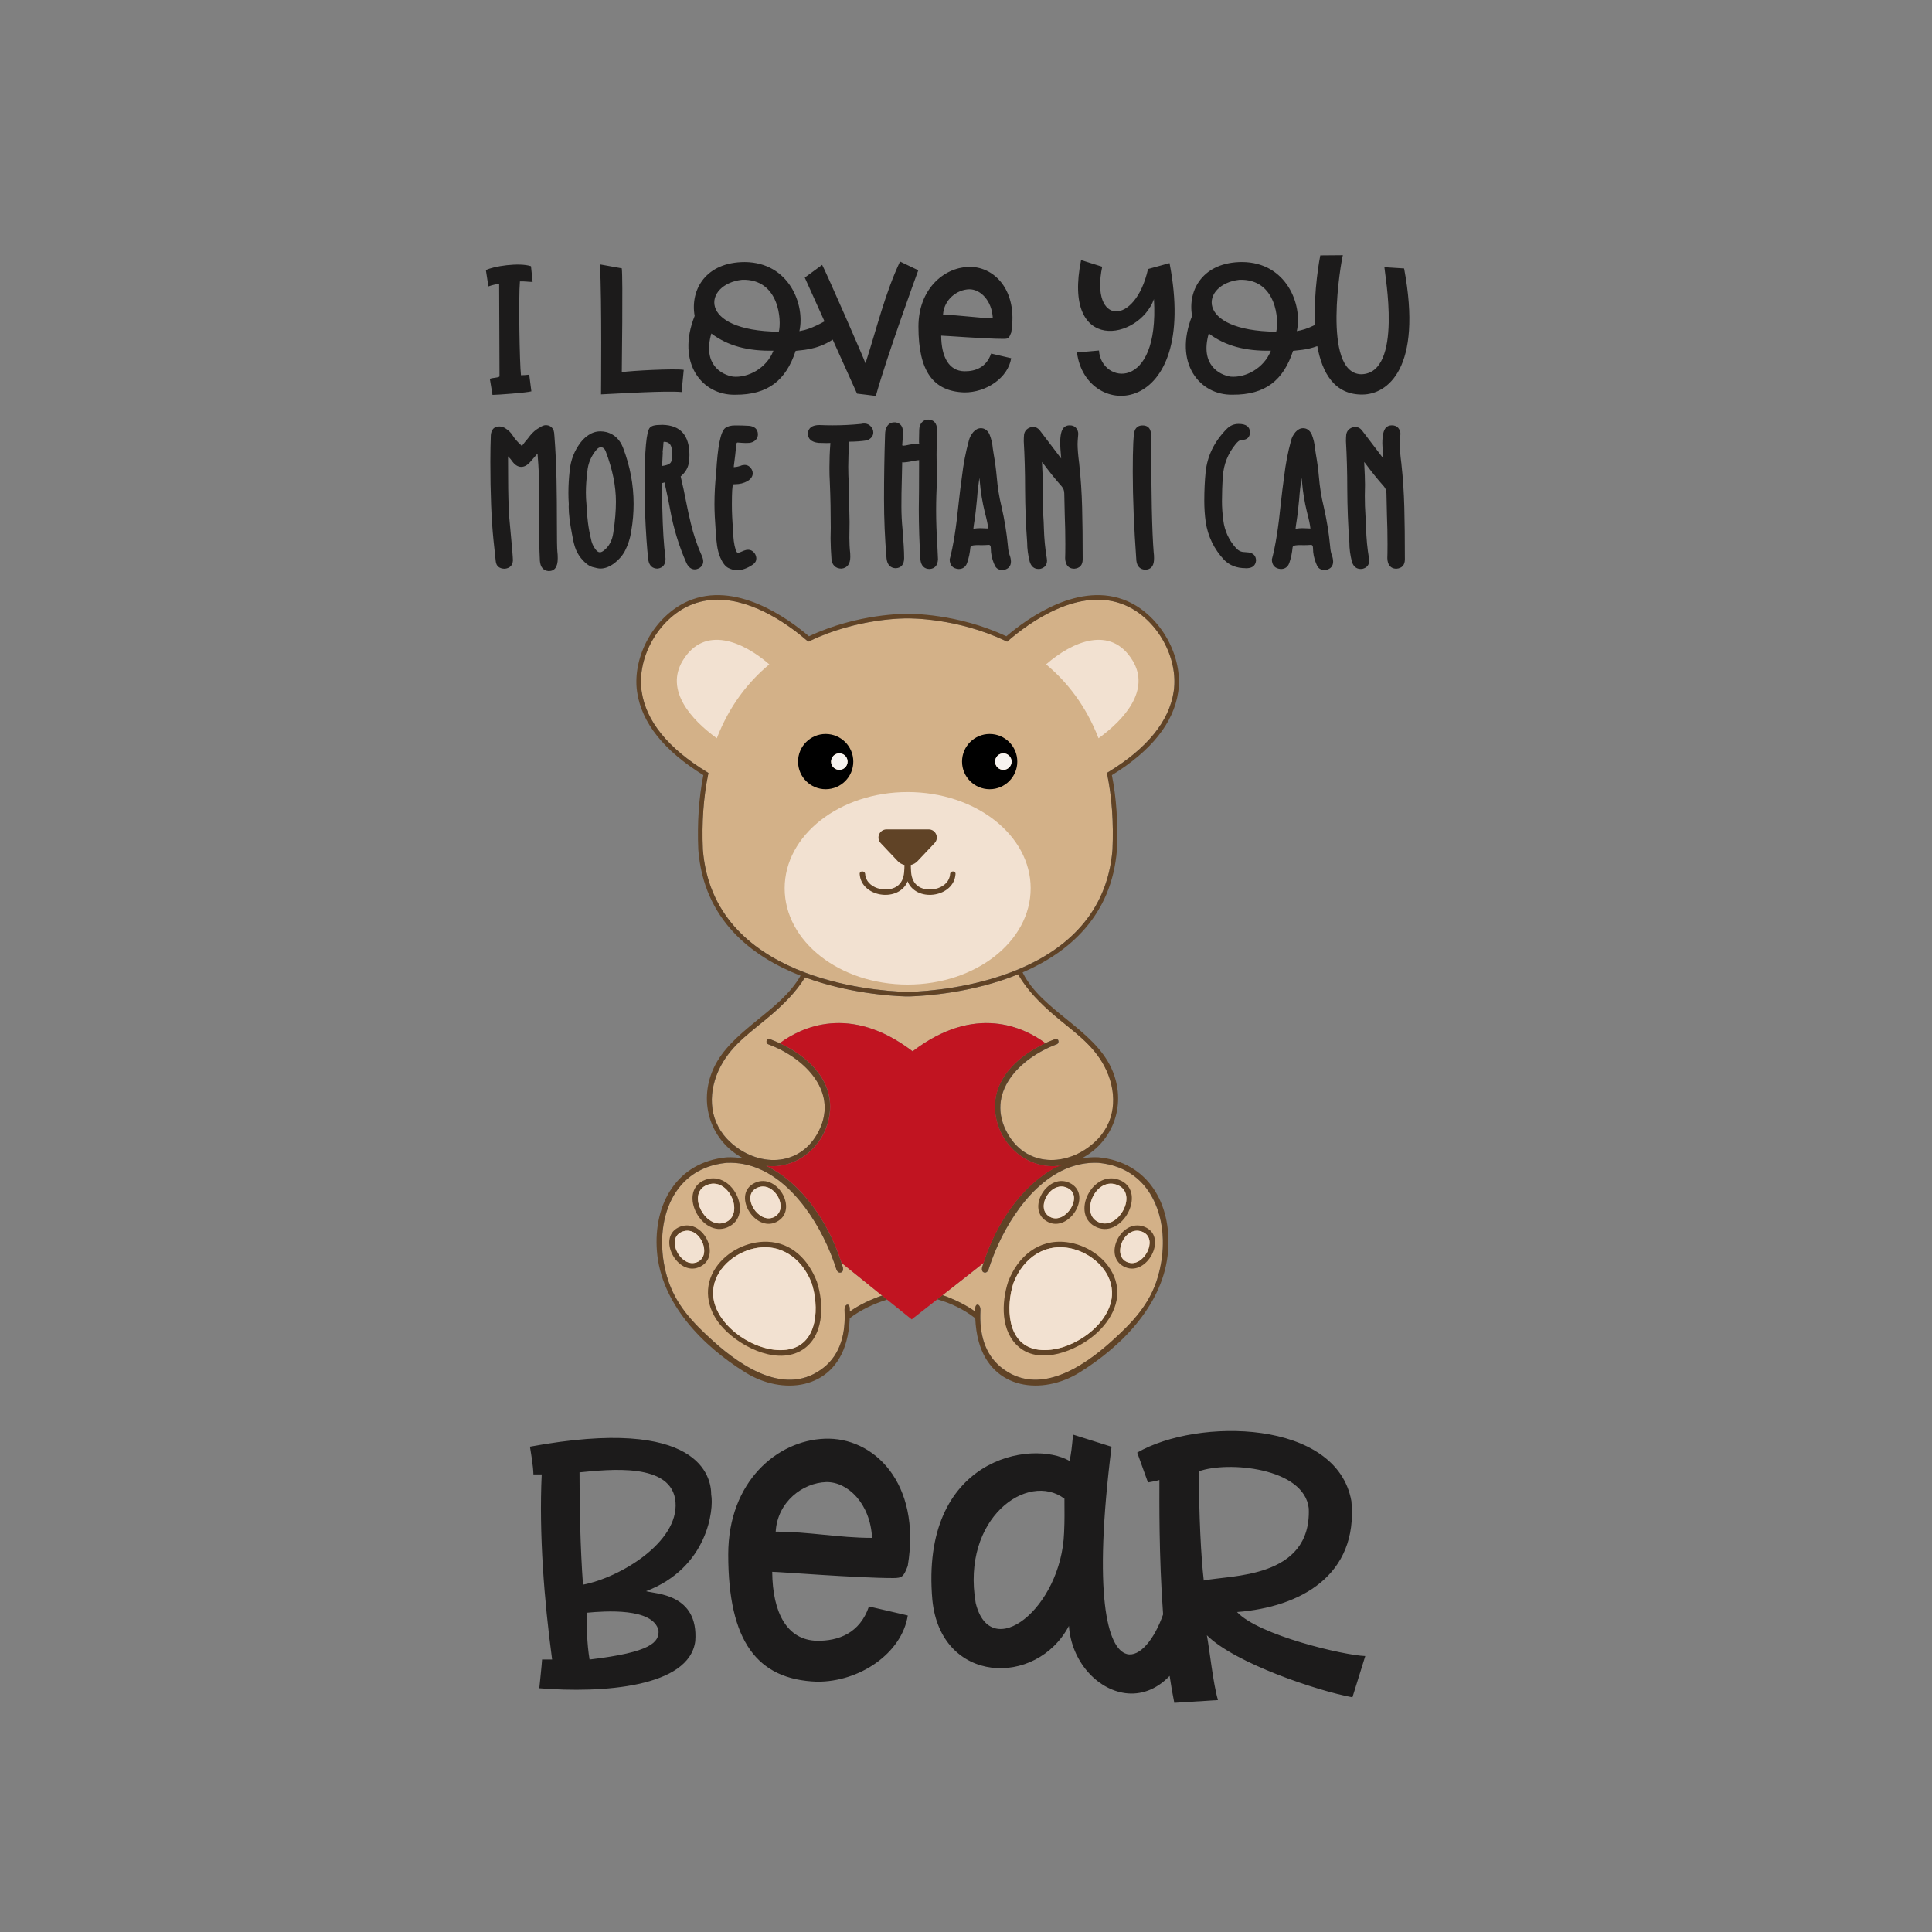 <?xml version="1.0" encoding="utf-8"?>
<!-- Generator: Adobe Illustrator 21.0.0, SVG Export Plug-In . SVG Version: 6.00 Build 0)  -->
<svg version="1.1" id="Mode_Isolation" xmlns="http://www.w3.org/2000/svg" xmlns:xlink="http://www.w3.org/1999/xlink" x="0px"
	 y="0px" viewBox="0 0 600 600" style="enable-background:new 0 0 600 600;" xml:space="preserve">
<rect x="0" y="0" width="600" height="600" fill="#808080" stroke="none"/>
<style type="text/css">
	.st0{fill:#1C1B1B;}
	.st1{fill:#D3B188;}
	.st2{fill:#604326;}
	.st3{fill:#C11421;}
	.st4{fill:#F2E1D1;}
	.st5{fill:#F7F3F0;}
</style>
<path class="st0" d="M220.87,464.14c0-5.28-3.34-24.65-56.3-14.86c0,0,1.08,6.14,1.08,8.61c2.48,0,0.11,0,2.58,0
	c-0.86,18.41,0.75,39.07,3.23,57.48c-2.48,0-0.65,0-3.12,0c0,0.86-0.86,8.93-0.86,8.93c19.59,1.61,46.61-0.32,48.44-14.64
	c1.08-14.75-12.38-14.64-15.28-15.5C219.8,486.85,221.74,468.77,220.87,464.14z M204.51,506.34c0.22,3.66-2.26,6.78-21.42,9.04
	c-0.86-5.27-0.86-9.9-0.86-14.53C187.83,500.31,202.79,499.23,204.51,506.34z M181.05,492.13c-0.86-11.63-1.08-24.97-1.08-34.88
	c9.04-0.86,28.85-3.23,29.82,9.26C210.76,479,192.46,489.98,181.05,492.13z M256.08,446.81c-14.64,0.54-29.92,13.24-29.92,35.95
	c0,26.91,8.93,38.86,27.56,39.5c13.24,0.11,26.37-8.83,28.2-20.56l-12.06-2.8c-2.8,8.29-9.47,10.76-16.15,10.66
	c-9.26-0.22-13.78-8.61-13.89-21.42c2.26,0,26.48,1.94,37.57,1.94c2.8,0,3.23-0.43,4.52-3.77
	C286.21,460.48,271.25,446.17,256.08,446.81z M240.9,475.66c0.54-9.26,8.4-15.18,15.72-15.39c6.67-0.11,13.67,6.67,14.21,17.33
	C260.6,477.6,251.12,475.66,240.9,475.66z M424,514.3c-6.67-0.22-33.15-6.46-39.83-13.67c19.59-1.51,37.67-11.3,35.52-34.44
	c-4.52-25.4-47.79-25.94-66.52-15.07l3.34,9.26c0.86-0.11,2.91-0.54,3.55-0.75c0,5.98-0.19,23.4,1.15,41.74
	c-2.71,7.79-7.33,13.36-11.27,12.3c-6.03-1.61-10.55-18.19-4.74-64.37l-11.95-3.77c-0.43,4.41-0.54,5.49-1.08,8.18
	c-11.73-6.78-46.5-0.97-42.62,43.16c2.58,26.16,32.29,27.23,42.41,8.07c0.75,10.87,8.61,19.7,17.54,20.88
	c4.64,0.6,9.51-0.94,13.74-5.36c0.42,2.88,0.9,5.69,1.45,8.37l13.56-0.86c-1.51-5.06-2.58-15.5-3.45-20.13
	c8.72,8.72,34.55,17.33,45.21,19.27L424,514.3z M330.46,475.98c-0.86,23.47-22.82,40.8-27.45,21.85
	c-4.52-26.37,16.15-41.01,27.56-32.4C330.56,470.28,330.67,471.35,330.46,475.98z M373.84,490.84c-0.86-7.43-1.51-20.24-1.51-33.91
	c8.83-3.23,32.72-1.18,34.12,11.52C407.32,490.41,381.91,489.11,373.84,490.84z"/>
<g>
	<path class="st1" d="M306.02,390.5c0.04-0.11,0.09-0.22,0.12-0.33c-0.24,0.67-0.47,1.35-0.69,2.02c-0.01,0-0.01,0.01-0.02,0.02
		c0.09-0.27,0.17-0.53,0.26-0.81c0.09-0.26,0.18-0.52,0.27-0.78C305.99,390.58,306,390.54,306.02,390.5z M354.97,367.74
		c-3.24-3.58-7.79-6.04-13.82-6.61c-14.87-0.67-25.6,13.21-31.17,25.44c-1.04,2.29-2.1,4.95-3,7.81c0,0-0.43,1.09-1.37,0.8
		c-0.94-0.29-0.59-1.58-0.59-1.58c0.01-0.03,0.28-0.95,0.42-1.39c-1.48,1.21-7.46,5.9-12.86,10.12c0.05-0.04,0.09-0.07,0.14-0.11
		c3.45,1.18,7.31,3.06,10.17,5.12c0-0.3-0.01-0.6,0-0.91c0.06-2,1.73-1.47,1.62,0.59c-0.37,6.85,1.15,13.42,6.42,17.65
		c11.51,9.24,25.43-0.11,34.28-8.08c5.93-5.34,10.9-10.5,13.64-17.81C363.23,386.3,360.96,374.64,354.97,367.74z M261.78,393.6
		c0,0,0.35,1.28-0.59,1.58c-0.94,0.29-1.37-0.8-1.37-0.8c-0.9-2.86-1.96-5.52-3-7.81c-5.57-12.23-16.31-26.11-31.17-25.44
		c-17.97,1.73-22.94,20.12-18.49,35.35c2.5,8.57,7.9,14.22,14.44,20.1c8.85,7.97,22.77,17.32,34.28,8.08
		c5.26-4.23,6.79-10.79,6.42-17.65c-0.11-2.06,1.56-2.58,1.62-0.59c0.01,0.31,0,0.6,0,0.91c2.87-2.07,6.61-3.82,10.04-4.98
		c-5.28-4.24-11.15-8.97-12.61-10.16C261.39,392.31,261.51,392.69,261.78,393.6z M349.52,187.98c-14.27-6.21-30.22,5.62-36.41,10.99
		l-0.35,0.3l-0.42-0.2c-15.03-7.21-29.8-7.04-30.44-7.03c-0.64-0.01-15.43-0.18-30.47,7.03l-0.42,0.2l-0.35-0.3
		c-4.96-4.3-16.18-12.75-27.78-12.75c-2.88,0-5.79,0.52-8.63,1.76c-9.81,4.27-16.53,16.26-14.99,26.73
		c1.36,9.24,8.2,17.67,20.33,25.07l0.42,0.26l-0.1,0.49c-1.45,7.06-2,14.9-1.64,23.28c3.15,40.26,52.93,43.89,62.87,44.21l1.5,0
		c9.92-0.32,59.7-3.96,62.85-44.24c0.36-8.36-0.19-16.19-1.64-23.26l-0.1-0.49l0.42-0.26c12.12-7.4,18.96-15.84,20.33-25.07
		C366.05,204.24,359.33,192.25,349.52,187.98z M327.32,315.21c-3.78-3.25-8.3-7.58-11-12.45l0,0c0,0,0,0,0,0
		c0-0.01-0.01-0.01-0.01-0.02c-0.04-0.05-0.11-0.09-0.15-0.14c-14.01,5.7-28.54,6.68-33.48,6.84l-1.54,0
		c-4.66-0.15-17.87-1.03-31.11-5.91c-2.74,4.55-6.96,8.61-10.54,11.69c-5.81,4.99-12,8.93-15.68,15.94
		c-3.88,7.41-3.97,16.27,2.06,22.59c8.08,8.47,21.66,9.37,27.92-1.54c7.31-12.74-3.73-23.65-15.15-27.89
		c-1.02-0.38-0.58-2.02,0.45-1.64c1.17,0.55,3.18,1.33,3.08,1.28c6.56-4.86,21.77-12.33,41.25,2.53
		c19.48-14.87,34.69-7.39,41.25-2.53c-0.1,0.05,1.91-0.73,3.08-1.28c1.03-0.38,1.47,1.26,0.45,1.64
		c-11.42,4.24-22.46,15.15-15.15,27.89c6.26,10.92,19.84,10.02,27.92,1.54c6.02-6.32,5.94-15.18,2.06-22.59
		C339.32,324.14,333.13,320.21,327.32,315.21z"/>
</g>
<g>
	<path class="st2" d="M313.1,398.01c-2.13,6.54-2.4,15.59,3.43,20.41c6.71,5.56,17.75,1.01,23.46-3.88
		c5.32-4.56,8.91-11.4,5.93-18.3c-2.5-5.8-8.57-9.74-14.74-10.49C322.49,384.72,316.09,390.25,313.1,398.01z M333.57,387.96
		c6.3,1.76,12.23,7.44,11.75,14.39c-0.7,9.91-14.26,18.52-23.56,16.69c-9.23-1.82-9.31-13.56-7.02-20.58
		C317.82,390.47,324.94,385.55,333.57,387.96z M348.3,366.74c-8.81-4.39-16.44,10.8-7.56,14.46
		C348.55,384.42,355.93,370.63,348.3,366.74z M342.03,379.84c-7.39-1.84-1.82-15.24,5.42-11.63
		C353.05,371.06,347.68,381.24,342.03,379.84z M349.52,393.56c6.68,2.76,12.97-9,6.44-12.32
		C348.43,377.49,341.93,390.43,349.52,393.56z M355.11,382.7c4.54,2.31,0.15,10.59-4.42,9.46
		C344.71,390.68,349.24,379.78,355.11,382.7z M332.8,367.7c-7.23-4.43-14.73,8.22-7.27,11.83
		C331.96,382.64,339.01,371.57,332.8,367.7z M331.94,369.17c4.32,2.69-1,10.77-5.46,8.93C320.86,375.77,326.46,365.81,331.94,369.17
		z M225.83,381.19c8.88-3.66,1.25-18.85-7.56-14.46C210.63,370.63,218.01,384.42,225.83,381.19z M219.12,368.2
		c7.24-3.6,12.81,9.79,5.42,11.63C218.89,381.24,213.51,371.06,219.12,368.2z M210.6,381.24c-6.53,3.33-0.24,15.08,6.44,12.32
		C224.64,390.43,218.14,377.49,210.6,381.24z M215.88,392.16c-4.57,1.13-8.96-7.15-4.42-9.46
		C217.32,379.78,221.85,390.68,215.88,392.16z M241.04,379.53c7.46-3.61-0.04-16.26-7.27-11.83
		C227.56,371.57,234.61,382.64,241.04,379.53z M234.62,369.17c5.48-3.36,11.08,6.61,5.46,8.93
		C235.62,379.94,230.3,371.86,234.62,369.17z M248.44,419.64c7.59-4.01,7.57-14.53,5.25-21.62c-2.61-6.78-7.78-12.14-15.4-12.39
		c-6.16-0.2-12.55,2.97-16.01,8.09c-3.89,5.73-2.86,12.54,1.44,17.74C228.87,417.68,240.4,423.89,248.44,419.64z M233.23,387.96
		c8.62-2.44,15.75,2.52,18.83,10.5c2.31,7.08,2.19,18.69-7.02,20.58c-9.29,1.91-22.86-6.84-23.56-16.69
		C220.99,395.39,226.94,389.74,233.23,387.96z M365.9,214.92c1.63-11.06-5.47-23.73-15.82-28.24c-14.73-6.41-30.92,5.25-37.55,10.92
		c-15.19-7.15-30.02-6.99-30.64-6.97c-0.62-0.01-15.47-0.18-30.66,6.97c-6.63-5.67-22.81-17.33-37.55-10.92
		c-10.36,4.51-17.45,17.17-15.82,28.23c1.41,9.56,8.33,18.24,20.57,25.81c-1.4,7.05-1.92,14.83-1.57,23.17
		c1.7,21.81,16.57,33.17,31.76,39.11c-6.27,11.18-21.59,16.88-27.03,28.81c-4.92,10.79-0.73,22.72,9.28,27.95
		c-1.7-0.29-3.44-0.42-5.22-0.34c-15.44,1.48-22.77,14.45-21.64,29.1c1.25,16.24,14.09,29.41,27.51,37.73
		c11.51,7.14,27.13,5.41,31.29-9.56c0.63-2.27,0.98-4.72,1.08-7.28c3.25-2.55,7.6-4.58,11.62-5.8c-0.51-0.41-1.04-0.83-1.57-1.26
		c-3.42,1.16-7.17,2.91-10.04,4.98c0-0.3,0.01-0.6,0-0.91c-0.06-2-1.73-1.47-1.62,0.59c0.37,6.85-1.15,13.42-6.42,17.65
		c-11.51,9.24-25.43-0.11-34.28-8.08c-6.54-5.89-11.94-11.53-14.44-20.1c-4.44-15.24,0.52-33.63,18.49-35.35
		c14.87-0.67,25.6,13.21,31.17,25.44c1.04,2.29,2.1,4.95,3,7.81c0,0,0.43,1.09,1.37,0.8c0.94-0.29,0.59-1.58,0.59-1.58
		c-3.84-13.23-12.56-26.13-23.79-31.53c8.56,1.02,16.59-4.85,19.04-13.18c3.81-12.96-6.98-22.13-17.95-26.21
		c-1.03-0.38-1.47,1.26-0.45,1.64c11.42,4.24,22.46,15.15,15.15,27.89c-6.26,10.92-19.84,10.01-27.92,1.54
		c-6.02-6.32-5.94-15.18-2.06-22.59c3.67-7.01,9.87-10.94,15.68-15.94c3.58-3.08,7.8-7.13,10.54-11.69
		c13.25,4.88,26.45,5.76,31.11,5.91l1.54,0c4.95-0.16,19.53-1.14,33.57-6.88c0.03,0.07,0.04,0.13,0.08,0.2
		c2.71,4.87,7.22,9.2,11,12.45c5.81,4.99,12,8.93,15.68,15.94c3.88,7.41,3.97,16.27-2.06,22.59c-8.08,8.47-21.66,9.38-27.92-1.54
		c-7.31-12.74,3.73-23.65,15.15-27.89c1.02-0.38,0.58-2.02-0.45-1.64c-10.97,4.08-21.76,13.25-17.95,26.21
		c2.45,8.33,10.48,14.2,19.04,13.18c-11.24,5.41-19.95,18.31-23.79,31.53c0,0-0.35,1.28,0.59,1.58c0.94,0.29,1.37-0.8,1.37-0.8
		c0.9-2.86,1.96-5.52,3-7.81c5.57-12.23,16.31-26.11,31.17-25.44c17.97,1.73,22.94,20.12,18.49,35.35
		c-2.5,8.57-7.9,14.22-14.44,20.1c-8.85,7.97-22.77,17.32-34.28,8.08c-5.26-4.23-6.79-10.79-6.42-17.65
		c0.11-2.06-1.56-2.58-1.62-0.59c-0.01,0.31,0,0.6,0,0.91c-2.86-2.06-6.72-3.94-10.17-5.12c-0.56,0.44-1.12,0.87-1.66,1.3l0.03,0.01
		c4.26,1.19,8.35,3.18,11.82,5.89c0.11,2.56,0.45,5.01,1.08,7.28c4.16,14.97,19.78,16.7,31.29,9.56
		c13.42-8.32,26.25-21.5,27.51-37.73c1.13-14.65-6.2-27.62-21.64-29.1c-1.78-0.08-3.52,0.05-5.22,0.34
		c10.01-5.24,14.2-17.16,9.28-27.95c-5.57-12.22-21.54-17.88-27.5-29.61c-0.03-0.08-0.07-0.14-0.1-0.2
		c14.3-6.18,27.69-17.48,29.3-38.12c0.36-8.31-0.17-16.09-1.57-23.14C357.58,233.16,364.49,224.48,365.9,214.92z M344.18,239.78
		l-0.42,0.26l0.1,0.49c1.45,7.07,2,14.9,1.64,23.26c-3.15,40.28-52.93,43.92-62.85,44.24l-1.5,0c-9.95-0.32-59.73-3.96-62.87-44.21
		c-0.36-8.39,0.19-16.22,1.64-23.28l0.1-0.49l-0.42-0.26c-12.13-7.4-18.96-15.84-20.33-25.07c-1.54-10.47,5.18-22.46,14.99-26.73
		c2.84-1.24,5.74-1.76,8.63-1.76c11.6,0,22.82,8.45,27.78,12.75l0.35,0.3l0.42-0.2c15.04-7.21,29.83-7.05,30.47-7.03
		c0.64,0,15.41-0.17,30.44,7.03l0.42,0.2l0.35-0.3c6.2-5.37,22.14-17.2,36.41-10.99c9.81,4.27,16.53,16.26,14.98,26.73
		C363.14,223.95,356.3,232.38,344.18,239.78z"/>
</g>
<g>
	<path class="st3" d="M305.46,392.2c3.93-12.39,12.07-24.25,22.5-29.68l1.74-0.6c-8.88,1.55-17.39-4.42-19.92-13.03
		c-3.45-11.74,5.08-20.38,14.88-24.93c-6.56-4.86-21.77-12.33-41.25,2.53c-19.48-14.87-34.69-7.39-41.25-2.53
		c9.79,4.55,18.33,13.18,14.88,24.93c-2.45,8.33-10.49,14.21-19.06,13.17l0.02,0.01c10.84,5.22,19.32,17.41,23.35,30.14
		c2.79,2.29,21.78,17.54,21.78,17.54S302.66,394.47,305.46,392.2z"/>
</g>
<path class="st4" d="M240.09,378.09c-4.46,1.85-9.79-6.24-5.46-8.93C240.11,365.81,245.7,375.77,240.09,378.09z M224.54,379.84
	c7.39-1.84,1.82-15.24-5.42-11.63C213.51,371.06,218.89,381.24,224.54,379.84z M211.46,382.7c-4.54,2.31-0.15,10.59,4.42,9.46
	C221.85,390.68,217.32,379.78,211.46,382.7z M326.48,378.09c4.46,1.85,9.79-6.24,5.46-8.93
	C326.46,365.81,320.86,375.77,326.48,378.09z M341.16,229.27c8.03-5.82,16.13-14.91,10.61-24.08c-6.77-11.22-18.8-5.93-26.9,1.13
	C331.4,211.76,337.25,219.18,341.16,229.27z M222.61,229.27c3.91-10.09,9.76-17.51,16.3-22.95c-8.1-7.06-20.14-12.35-26.9-1.13
	C206.48,214.36,214.58,223.45,222.61,229.27z M355.11,382.7c-5.86-2.92-10.39,7.98-4.42,9.46
	C355.26,393.29,359.65,385.02,355.11,382.7z M347.44,368.2c-7.24-3.6-12.81,9.79-5.42,11.63
	C347.68,381.24,353.05,371.06,347.44,368.2z M233.23,387.96c-6.3,1.76-12.23,7.44-11.75,14.39c0.7,9.91,14.26,18.52,23.56,16.69
	c9.23-1.82,9.31-13.56,7.02-20.58C248.97,390.47,241.85,385.55,233.23,387.96z M281.88,245.98c-21.1,0-38.2,13.38-38.2,29.89
	c0,16.51,17.1,29.89,38.2,29.89s38.2-13.38,38.2-29.89C320.08,259.36,302.98,245.98,281.88,245.98z M333.57,387.96
	c-8.62-2.42-15.75,2.51-18.83,10.5c-2.29,7.02-2.21,18.77,7.02,20.58c9.29,1.83,22.86-6.78,23.56-16.69
	C345.8,395.4,339.86,389.73,333.57,387.96z"/>
<path class="st2" d="M295.06,271.45c-0.28,4.38-6.51,6-9.77,3.88c-1.51-0.98-2.19-2.65-2.33-4.38c-0.06-0.77-0.09-1.54-0.1-2.32
	c0.77-0.18,1.49-0.57,2.08-1.19l3.13-3.31l2.17-2.3c1.52-1.6,0.38-4.25-1.83-4.25h-6.54h-6.53c-2.21,0-3.35,2.64-1.83,4.25l2.17,2.3
	l3.13,3.31c0.59,0.62,1.32,1.01,2.08,1.19c-0.01,0.78-0.04,1.55-0.11,2.31c-0.15,1.74-0.8,3.39-2.33,4.38
	c-3.27,2.12-9.49,0.49-9.77-3.88c-0.07-1.08-1.77-1.09-1.7,0c0.45,7.04,11.49,8.88,14.65,2.79c0.09-0.18,0.15-0.38,0.23-0.56
	c0.08,0.19,0.13,0.38,0.23,0.56c3.17,6.09,14.2,4.25,14.65-2.79C296.83,270.36,295.13,270.36,295.06,271.45z"/>
<path d="M307.35,227.94c-4.74,0-8.58,3.84-8.58,8.58s3.84,8.58,8.58,8.58s8.58-3.84,8.58-8.58S312.09,227.94,307.35,227.94z
	 M311.59,239.08c-1.42,0-2.56-1.15-2.56-2.56s1.15-2.56,2.56-2.56s2.56,1.15,2.56,2.56S313.01,239.08,311.59,239.08z M256.42,227.94
	c-4.74,0-8.58,3.84-8.58,8.58s3.84,8.58,8.58,8.58s8.58-3.84,8.58-8.58S261.16,227.94,256.42,227.94z M260.66,239.08
	c-1.42,0-2.56-1.15-2.56-2.56s1.15-2.56,2.56-2.56s2.56,1.15,2.56,2.56S262.08,239.08,260.66,239.08z"/>
<path class="st5" d="M314.16,236.52c0,1.42-1.15,2.56-2.56,2.56c-1.42,0-2.56-1.15-2.56-2.56c0-1.42,1.15-2.56,2.56-2.56
	C313.01,233.96,314.16,235.1,314.16,236.52z M260.66,233.96c-1.42,0-2.56,1.15-2.56,2.56c0,1.42,1.15,2.56,2.56,2.56
	c1.42,0,2.56-1.15,2.56-2.56C263.23,235.1,262.08,233.96,260.66,233.96z"/>
<path class="st0" d="M173.09,171.26c0.09,0.7,0.12,1.41,0.12,2.14c0,2.64-0.94,3.96-2.82,3.96c-1.67-0.15-2.58-1.23-2.73-3.23
	c-0.18-3.84-0.26-7.69-0.26-11.53c0-2.64,0.03-5.28,0.12-7.92c0-4.61-0.21-9.21-0.59-13.82c-0.26,0.32-1.06,1.23-2.41,2.76
	c-0.85,0.91-1.73,1.38-2.64,1.38c-1,0-1.91-0.56-2.73-1.64c-0.32-0.5-0.79-1.06-1.38-1.64c0.03,1.56,0.03,3.73,0.03,6.51
	c0,4.84,0.12,8.98,0.35,12.47c0.76,8.01,1.14,12.44,1.14,13.32c-0.09,1.56-0.91,2.41-2.52,2.61c-1.73-0.03-2.67-0.82-2.82-2.38
	l-0.7-6.57c-0.65-6.37-0.97-14.47-0.97-24.35c0-3.11,0.06-5.84,0.15-8.22c0.18-1.79,1.06-2.67,2.67-2.67c0.65,0,1.29,0.21,1.91,0.62
	c0.94,0.59,1.7,1.35,2.26,2.26s1.38,1.85,2.44,2.82c0.15,0.18,0.26,0.29,0.35,0.38l0.94-1.23c0.56-0.65,1.12-1.32,1.61-2
	c0.85-1.06,1.85-1.91,2.99-2.52c0.73-0.5,1.38-0.73,1.88-0.73c1.14,0,1.97,0.53,2.44,1.61c0.15,0.5,0.23,0.97,0.23,1.47
	c0,0.12,0,0.23,0.03,0.32c0.35,4.52,0.56,9.04,0.65,13.53c0.09,4.49,0.12,9.01,0.12,13.5C172.94,167.48,173,170.41,173.09,171.26z
	 M193.51,139.1c2.17,5.69,3.26,11.47,3.26,17.37c0,2.79-0.23,5.58-0.73,8.42c-0.32,2.32-1.06,4.52-2.17,6.6
	c-0.76,1.26-1.76,2.38-2.96,3.32c-1.5,1.17-2.99,1.76-4.46,1.76c-0.5,0-1.29-0.15-2.44-0.47c-1.14-0.32-2.32-1.23-3.58-2.76
	c-0.88-1.11-1.53-2.32-1.91-3.58s-0.67-2.58-0.88-3.9c-0.67-3.43-1.03-6.25-1.03-8.51l0.03-0.79c-0.09-1.2-0.12-2.38-0.12-3.55
	c0-2.32,0.15-4.64,0.41-6.95c0.32-3.2,1.44-6.07,3.37-8.63c0.91-1.23,2.05-2.17,3.4-2.85c0.85-0.41,1.76-0.62,2.76-0.62
	c0.65,0,1.32,0.09,2.02,0.26C190.87,134.94,192.54,136.55,193.51,139.1z M191.28,155.83c0-4.9-1.06-10.12-3.2-15.73
	c-0.32-0.79-0.82-1.2-1.5-1.2c-0.41,0-0.82,0.21-1.23,0.65c-1.76,2.02-2.76,4.37-2.96,7.01c-0.29,2.26-0.44,4.43-0.44,6.46
	c0,1.2,0.06,2.41,0.18,3.55c0.15,3.96,0.59,7.51,1.38,10.71c0.21,1.2,0.65,2.29,1.38,3.26c0.47,0.65,0.94,0.97,1.41,0.97
	c0.38,0,0.82-0.21,1.32-0.62c1.56-1.26,2.52-3.08,2.85-5.46C191.02,161.81,191.28,158.62,191.28,155.83z M218.01,172.73
	c0.26,0.62,0.38,1.14,0.38,1.61c0,0.91-0.44,1.64-1.35,2.17c-0.44,0.21-0.88,0.32-1.29,0.32c-1.06,0-1.91-0.65-2.55-1.94
	c-2.35-5.31-4.05-10.86-5.08-16.61c-0.32-1.88-0.85-4.34-1.53-7.42l-0.18-0.85c0-0.12,0.03-0.18,0.09-0.18
	c-0.09,0-0.26,0.03-0.56,0.12c-0.21,0.03-0.32,0.09-0.38,0.12s-0.09,0.21-0.09,0.5c0.09,2.29,0.18,4.64,0.21,7.07
	c0.15,6.72,0.47,11.8,0.94,15.2c0.03,0.26,0.06,0.5,0.06,0.7c-0.03,1.79-0.82,2.82-2.44,3.05c-1.58,0-2.55-0.85-2.88-2.55
	c-0.23-1.97-0.44-4.14-0.59-6.51c-0.38-5.52-0.59-11.06-0.59-16.61c0-11,0.56-17.05,1.67-18.13c0.56-0.56,1.53-0.82,2.96-0.82
	l1-0.03c5.55,0.15,8.3,3.29,8.3,9.42c0,0.97-0.09,1.88-0.26,2.73c-0.32,1.47-1.14,2.76-2.49,3.9h0.03c0.67,2.79,1.23,5.4,1.7,7.89
	c0.44,2.23,0.91,4.43,1.44,6.6C215.34,165.92,216.49,169.36,218.01,172.73z M205.51,144.77l0.02-0.02
	c-0.04,0.01-0.08,0.02-0.13,0.02H205.51z M208.77,141.42c0-0.73-0.06-1.41-0.15-2c-0.21-1.47-0.97-2.2-2.32-2.2
	c-0.12,0-0.18,0-0.21,0.03s-0.03,0.15-0.06,0.41c-0.03,0.79-0.12,1.73-0.26,2.82h0.06c-0.15,2.55-0.21,3.93-0.21,4.2
	c0,0.02-0.02,0.04-0.05,0.05c1.27-0.18,2.11-0.47,2.54-0.87C208.56,143.45,208.77,142.62,208.77,141.42z M211.35,147.99
	c0-0.09,0-0.12-0.03-0.12C211.35,147.91,211.35,147.96,211.35,147.99z M228.66,138.13c0.03-0.47,0.18-0.7,0.38-0.7
	c1.17,0.09,2,0.15,2.49,0.15l1.12-0.03c0.85-0.09,1.5-0.38,2-0.88c0.5-0.5,0.73-1.11,0.73-1.82c-0.06-1.56-1-2.44-2.79-2.61
	c-1.38-0.09-2.82-0.12-4.31-0.12c-1.35,0-2.38,0.29-3.11,0.85c-1.38,1.14-2.32,5.78-2.76,13.97c-0.35,3.2-0.53,6.43-0.53,9.65
	c0,2.2,0.15,5.25,0.44,9.18c0.09,1.26,0.21,2.49,0.38,3.73c0.18,1.23,0.5,2.46,1,3.67c0.73,1.67,1.56,2.76,2.52,3.23
	c0.97,0.47,1.85,0.7,2.64,0.7c1.56,0,3.2-0.59,4.93-1.76c0.73-0.5,1.09-1.14,1.09-1.88c0-0.44-0.12-0.91-0.38-1.41
	c-0.56-0.88-1.29-1.32-2.2-1.32c-0.38,0-0.79,0.09-1.23,0.26c-1.09,0.47-1.67,0.7-1.82,0.7c-0.32,0-0.59-0.32-0.79-0.97
	c-0.5-1.61-0.76-3.58-0.79-5.96c-0.26-3.02-0.38-5.69-0.38-8.04c0-3.76,0.12-5.84,0.38-6.25c0.03-0.06,0.26-0.09,0.67-0.09
	c1.38,0,2.67-0.32,3.87-1c1.03-0.67,1.56-1.47,1.56-2.38c0-0.35-0.09-0.73-0.26-1.11c-0.56-1-1.29-1.5-2.26-1.5
	c-0.41,0-0.85,0.09-1.29,0.29c-0.79,0.26-1.47,0.38-2.05,0.41l-0.03-0.03l0.03-0.44C228.19,142.51,228.46,140.34,228.66,138.13z
	 M268.36,131.53c-0.32,0-0.62,0.03-0.94,0.12c-2.85,0.29-5.81,0.44-8.89,0.44c-1.32,0-2.67-0.03-4.05-0.09
	c-2.2,0-3.4,0.85-3.61,2.52c0,1.76,1.09,2.76,3.29,3.02c1,0.03,1.85,0.06,2.52,0.06l1.2-0.03v0.15c-0.21,2.67-0.29,5.19-0.29,7.54
	c0,1.56,0.03,3.05,0.12,4.49c0.21,4.81,0.29,9.54,0.29,14.17c-0.03,1.91-0.03,3.02-0.06,3.37c0.03,2.14,0.12,4.25,0.29,6.4
	c0.09,0.91,0.41,1.61,0.94,2.11c0.53,0.53,1.26,0.79,2.2,0.79c1.79-0.23,2.7-1.47,2.7-3.67l-0.03-1.09
	c-0.18-1.61-0.26-3.26-0.26-4.87l0.06-4.84c0-1.09-0.09-5.11-0.26-12.03c-0.09-1.7-0.15-3.4-0.15-5.11c0-2.41,0.09-4.81,0.29-7.25
	l0.06-0.56c1.94,0,3.79-0.15,5.52-0.41c1.26-0.56,1.91-1.38,1.91-2.46c0-0.32-0.06-0.68-0.21-1.03
	C270.42,132.12,269.54,131.53,268.36,131.53z M290.72,158.56c0-3.2,0.09-6.28,0.29-9.27c-0.09-2.73-0.15-5.43-0.15-8.07
	c0-2.61,0.06-5.19,0.15-7.72c-0.03-2.02-0.94-3.11-2.73-3.2c-0.88,0.03-1.55,0.32-2.05,0.94s-0.73,1.38-0.76,2.26
	c0,0.97-0.03,1.97-0.06,2.96v1.09c0,0.12,0.06,0.18,0.18,0.18c-1.06,0.03-2.08,0.15-3.08,0.35c-1.03,0.23-1.7,0.35-2.08,0.35
	c-0.15,0-0.23-0.09-0.23-0.29c0.15-1.5,0.21-2.85,0.21-4.05c0-1.67-0.76-2.67-2.29-2.93h-0.35c-1.38,0-2.32,0.79-2.76,2.38
	c-0.09,0.5-0.15,1.03-0.15,1.56c-0.21,6.43-0.32,13.03-0.32,19.84c0,6.19,0.26,12.35,0.79,18.54c0.23,1.91,1.17,2.9,2.82,2.99
	c1.73-0.09,2.61-1.14,2.64-3.11c0-2.14-0.18-5.16-0.5-9.01c-0.23-2.35-0.35-4.7-0.35-7.01c0-2.85,0.03-5.55,0.12-8.1
	c0.06-1.85,0.09-3.67,0.12-5.49c0-0.09-0.06-0.12-0.21-0.12c1.2-0.03,2.35-0.18,3.46-0.44c1.06-0.21,1.73-0.29,2-0.29h0.03
	c-0.03,0-0.03,0.12-0.03,0.35c0,3.9,0,6.98-0.03,9.27c-0.03,1.85-0.06,3.73-0.06,5.58c0,5.25,0.18,10.5,0.5,15.76
	c0.26,1.88,1.2,2.82,2.82,2.85c1.64-0.09,2.52-1.09,2.64-2.99c0-0.44-0.06-1.76-0.18-3.93
	C290.84,165.45,290.72,161.73,290.72,158.56z M313.55,172.38c0.26,0.65,0.38,1.32,0.41,2c0,1.38-0.7,2.26-2.14,2.61l-0.56,0.03
	c-1.23,0-2.05-0.59-2.46-1.76c-0.03-0.12-0.09-0.23-0.15-0.32c-0.62-1.56-0.94-3.11-0.94-4.67c0-0.7-0.21-1.06-0.62-1.06
	c-0.79,0.06-1.58,0.09-2.44,0.09l-0.7-0.03c-1.38,0-2.2,0.12-2.41,0.35c-0.09,0.09-0.15,0.23-0.18,0.44c-0.15,1.61-0.47,3.17-1,4.72
	c-0.44,1.29-1.35,1.94-2.67,1.94c-1.79-0.15-2.73-1.14-2.76-2.99c1.14-4.2,2.05-10.04,2.79-17.49c0.29-2.73,0.65-5.52,1.03-8.3
	c0.44-3.79,1.14-7.48,2.14-11.12c0.24-0.97,0.71-1.85,1.38-2.64c0.7-0.79,1.5-1.2,2.35-1.2c1.14,0,2.05,0.62,2.67,1.88
	c0.56,1.41,0.91,2.88,1.03,4.37c0.09,0.65,0.18,1.26,0.29,1.88c0.41,2.32,0.73,4.67,0.94,7.04c0.26,3.08,0.73,6.13,1.47,9.13
	c0.94,4.08,1.61,8.16,2,12.29C313.11,170.79,313.29,171.73,313.55,172.38z M306.89,164.04c-0.09-1.03-0.44-2.7-1.06-5.02
	c-0.76-3.14-1.29-6.31-1.55-9.51c-0.03-0.38-0.09-0.73-0.12-1.09c-0.32,2.17-0.59,4.31-0.73,6.43c-0.26,2.79-0.53,5.19-0.85,7.19
	c-0.12,0.67-0.21,1.41-0.29,2.17c0.67-0.12,1.38-0.18,2.05-0.18c0.35,0,0.7,0,1.03,0.03c0.47,0.03,0.94,0.06,1.38,0.06
	c0.09,0,0.15,0,0.15,0.03V164.04z M335.15,143.97c0-0.12,0-0.21-0.03-0.26c-0.32-2.49-0.47-4.46-0.47-5.84
	c0-0.44,0.06-1.5,0.21-3.14c0-0.67-0.23-1.26-0.67-1.82c-0.47-0.56-1.14-0.82-2.02-0.82c-0.73,0-1.32,0.23-1.79,0.7
	c-0.76,0.76-1.14,2.41-1.14,4.96c0,0.7,0.12,2.26,0.32,4.64l-6.63-8.71c-0.53-0.7-1.2-1.06-2.05-1.06c-0.29,0-0.62,0.03-0.94,0.12
	c-1.09,0.38-1.73,1.14-1.91,2.23c-0.06,0.62-0.09,1.29-0.09,2.05c0.26,4.55,0.41,9.51,0.41,14.91c0.03,5.55,0.23,11.06,0.65,16.55
	c0,1.91,0.26,3.87,0.79,5.96c0.47,1.5,1.38,2.26,2.73,2.26l0.53-0.03c1.41-0.35,2.11-1.23,2.11-2.61l-0.06-0.62
	c-0.53-3.11-0.82-6.25-0.91-9.39c-0.03-1.29-0.09-2.58-0.18-3.84c-0.15-2.05-0.21-4.11-0.21-6.19l0.06-3.49
	c0-1.49-0.09-3.84-0.26-7.07l0.35,0.44c1.85,2.49,3.76,4.9,5.78,7.16c0.53,0.62,0.79,1.35,0.79,2.2l0.15,6.66
	c0.12,3.02,0.18,6.02,0.18,9.01c0,2.38-0.03,3.84-0.06,4.4c0,0.5,0.09,0.97,0.23,1.47c0.44,1.2,1.29,1.82,2.61,1.82
	c1.73-0.15,2.61-1.14,2.61-2.93c0-6.28-0.06-11.68-0.18-16.2C335.94,152.95,335.65,148.46,335.15,143.97z M357.51,135.38l0.03-0.21
	c0-0.38-0.06-0.73-0.18-1.11c-0.29-1.29-1.14-1.94-2.52-1.94c-1.14,0-1.91,0.47-2.38,1.44s-0.67,5.31-0.67,13.09
	c0,8.01,0.38,17.17,1.12,27.46c0.21,1.76,1.11,2.7,2.67,2.82h0.03c1.7-0.03,2.61-0.97,2.76-2.85l0.03-0.76
	c0-0.62-0.03-1.23-0.12-1.85C357.77,165.22,357.51,153.19,357.51,135.38z M387.73,171.56c-0.44-0.06-0.91-0.09-1.35-0.12
	c-0.91,0-1.76-0.41-2.49-1.2c-2.26-2.49-3.58-5.4-3.99-8.69c-0.26-1.97-0.41-3.93-0.41-5.9c0-2.49,0.09-5.11,0.29-7.83
	c0.26-3.64,1.56-6.9,3.87-9.77c0.32-0.41,0.62-0.73,0.94-1c0.32-0.26,0.7-0.38,1.17-0.41c1.53-0.06,2.35-0.82,2.44-2.32
	c-0.03-1.79-1.2-2.67-3.55-2.67c-1.44,0-2.67,0.53-3.7,1.58c-3.84,3.9-6.04,8.39-6.54,13.47c-0.26,2.61-0.41,5.55-0.41,8.8
	c0,2.29,0.15,4.49,0.44,6.57c0.67,4.49,2.58,8.42,5.72,11.8c1.73,1.73,3.93,2.58,6.63,2.58v0.03l0.73-0.03
	c1.55-0.12,2.41-0.91,2.55-2.38C390.05,172.64,389.29,171.79,387.73,171.56z M413.61,172.38c0.26,0.65,0.38,1.32,0.41,2
	c0,1.38-0.7,2.26-2.14,2.61l-0.56,0.03c-1.23,0-2.05-0.59-2.46-1.76c-0.03-0.12-0.09-0.23-0.15-0.32c-0.62-1.56-0.94-3.11-0.94-4.67
	c0-0.7-0.21-1.06-0.62-1.06c-0.79,0.06-1.58,0.09-2.44,0.09l-0.7-0.03c-1.38,0-2.2,0.12-2.41,0.35c-0.09,0.09-0.15,0.23-0.18,0.44
	c-0.15,1.61-0.47,3.17-1,4.72c-0.44,1.29-1.35,1.94-2.67,1.94c-1.79-0.15-2.73-1.14-2.76-2.99c1.14-4.2,2.05-10.04,2.79-17.49
	c0.29-2.73,0.65-5.52,1.03-8.3c0.44-3.79,1.14-7.48,2.14-11.12c0.24-0.97,0.71-1.85,1.38-2.64c0.7-0.79,1.5-1.2,2.35-1.2
	c1.14,0,2.05,0.62,2.67,1.88c0.56,1.41,0.91,2.88,1.03,4.37c0.09,0.65,0.18,1.26,0.29,1.88c0.41,2.32,0.73,4.67,0.94,7.04
	c0.26,3.08,0.73,6.13,1.47,9.13c0.94,4.08,1.61,8.16,2,12.29C413.17,170.79,413.35,171.73,413.61,172.38z M406.95,164.04
	c-0.09-1.03-0.44-2.7-1.06-5.02c-0.76-3.14-1.29-6.31-1.55-9.51c-0.03-0.38-0.09-0.73-0.12-1.09c-0.32,2.17-0.59,4.31-0.73,6.43
	c-0.26,2.79-0.53,5.19-0.85,7.19c-0.12,0.67-0.21,1.41-0.29,2.17c0.67-0.12,1.38-0.18,2.05-0.18c0.35,0,0.7,0,1.03,0.03
	c0.47,0.03,0.94,0.06,1.38,0.06c0.09,0,0.15,0,0.15,0.03V164.04z M436.12,157.47c-0.12-4.52-0.41-9.01-0.91-13.5
	c0-0.12,0-0.21-0.03-0.26c-0.32-2.49-0.47-4.46-0.47-5.84c0-0.44,0.06-1.5,0.21-3.14c0-0.67-0.23-1.26-0.67-1.82
	c-0.47-0.56-1.14-0.82-2.02-0.82c-0.73,0-1.32,0.23-1.79,0.7c-0.76,0.76-1.14,2.41-1.14,4.96c0,0.7,0.12,2.26,0.32,4.64l-6.63-8.71
	c-0.53-0.7-1.2-1.06-2.05-1.06c-0.29,0-0.62,0.03-0.94,0.12c-1.09,0.38-1.73,1.14-1.91,2.23c-0.06,0.62-0.09,1.29-0.09,2.05
	c0.26,4.55,0.41,9.51,0.41,14.91c0.03,5.55,0.23,11.06,0.65,16.55c0,1.91,0.26,3.87,0.79,5.96c0.47,1.5,1.38,2.26,2.73,2.26
	l0.53-0.03c1.41-0.35,2.11-1.23,2.11-2.61l-0.06-0.62c-0.53-3.11-0.82-6.25-0.91-9.39c-0.03-1.29-0.09-2.58-0.18-3.84
	c-0.15-2.05-0.21-4.11-0.21-6.19l0.06-3.49c0-1.49-0.09-3.84-0.26-7.07l0.35,0.44c1.85,2.49,3.76,4.9,5.78,7.16
	c0.53,0.62,0.79,1.35,0.79,2.2l0.15,6.66c0.12,3.02,0.18,6.02,0.18,9.01c0,2.38-0.03,3.84-0.06,4.4c0,0.5,0.09,0.97,0.23,1.47
	c0.44,1.2,1.29,1.82,2.61,1.82c1.73-0.15,2.61-1.14,2.61-2.93C436.3,167.39,436.24,161.99,436.12,157.47z"/>
<path class="st0" d="M161.46,87.39c-0.44,4.78-0.11,25.41,0.33,29.14c0.44,0,1.89-0.06,2.56-0.17l0.67,5.17
	c-1.45,0.44-10.62,1.11-12.07,1.11l-0.83-5c1.11-0.39,2.56-0.28,3-0.72c0-4.78-0.11-24.85-0.11-28.8c-0.89,0.17-1.83,0.28-3.34,0.83
	l-0.78-5.06c2.28-1.22,10.34-2.45,14.01-1.22l0.5,4.89C164.13,87.55,162.9,87.33,161.46,87.39z M193.1,115.58
	c0-1.5,0.39-28.91,0-32.25l-6.78-1.22c0.61,11.06,0.33,40.37,0.33,40.37c6.06-0.28,20.13-1.17,25.02-0.72l0.67-6.9
	C209.61,114.41,195.82,115.13,193.1,115.58z M279.51,81.22l5.67,2.72c-0.78,2.11-9.84,26.97-13.18,39.03c0,0-5.62-0.72-5.84-0.72
	c-1.29-2.84-4.38-9.7-7.56-16.78c-5.06,3.36-10.07,3.23-11.51,3.5c-3,9.12-8.56,13.68-18.79,13.62
	c-10.18,0.22-18.4-9.79-12.57-24.47c-1.45-8.17,3.5-16.74,15.57-16.74c13.79,0.11,18.79,13.29,16.96,21.46
	c2.12-0.38,3.93-0.93,7.8-3.03c-2.65-5.88-5.04-11.19-6.13-13.6l5.39-3.95c0.61,0.83,13.46,30.14,13.46,30.58
	C272.39,101.62,274.84,91.17,279.51,81.22z M240.2,108.91c-7.95,0.17-14.18-1.5-19.29-5.34c-2.78,9.79,3.34,12.84,6.73,13.4
	C232.19,117.41,238.03,114.47,240.2,108.91z M230.47,86.89c-11.95,1.28-14.35,15.85,11.4,16.13
	C242.75,99.68,242.09,86.55,230.47,86.89z M314.04,103.29c-0.67,1.72-0.89,1.95-2.34,1.95c-5.73,0-18.24-1-19.41-1
	c0.06,6.62,2.39,10.95,7.17,11.06c3.45,0.06,6.89-1.22,8.34-5.5l6.23,1.45c-0.95,6.06-7.73,10.68-14.57,10.62
	c-9.62-0.33-14.23-6.51-14.23-20.41c0-11.73,7.9-18.29,15.46-18.57C308.54,82.55,316.27,89.95,314.04,103.29z M308.32,98.79
	c-0.28-5.5-3.89-9.01-7.34-8.95c-3.78,0.11-7.84,3.17-8.12,7.95C298.14,97.79,303.03,98.79,308.32,98.79z M356.53,83.55
	c-4,17.85-18.02,17.46-14.23-0.72l-6.56-2.06c-5.95,29.36,18.01,24.91,22.63,12.12c1.72,29.08-16.46,26.24-17.07,15.96l-6.84,0.61
	c2.78,21.57,38.09,20.57,28.75-27.75L356.53,83.55z M423.15,122.53c-8.71,0.11-12.56-6.75-14.05-15.04c-3.5,1.3-6.48,1.28-7.53,1.47
	c-3,9.12-8.56,13.68-18.79,13.62c-10.18,0.22-18.41-9.79-12.57-24.47c-1.45-8.17,3.5-16.74,15.57-16.74
	c13.79,0.11,18.79,13.29,16.96,21.46c1.68-0.3,3.18-0.71,5.65-1.92c-0.52-10.55,1.53-21.11,1.64-21.6l7.01-0.06
	c-0.44,1.28-6.73,36.75,5.73,36.98c13.07-0.28,7.23-31.36,7.17-33.25l6.12,0.39C441.89,114.47,430.82,122.47,423.15,122.53z
	 M394.68,108.91c-7.95,0.17-14.18-1.5-19.29-5.34c-2.78,9.79,3.34,12.84,6.73,13.4C386.67,117.41,392.51,114.47,394.68,108.91z
	 M384.94,86.89c-11.95,1.28-14.35,15.85,11.4,16.13C397.23,99.68,396.57,86.55,384.94,86.89z"/>
</svg>
